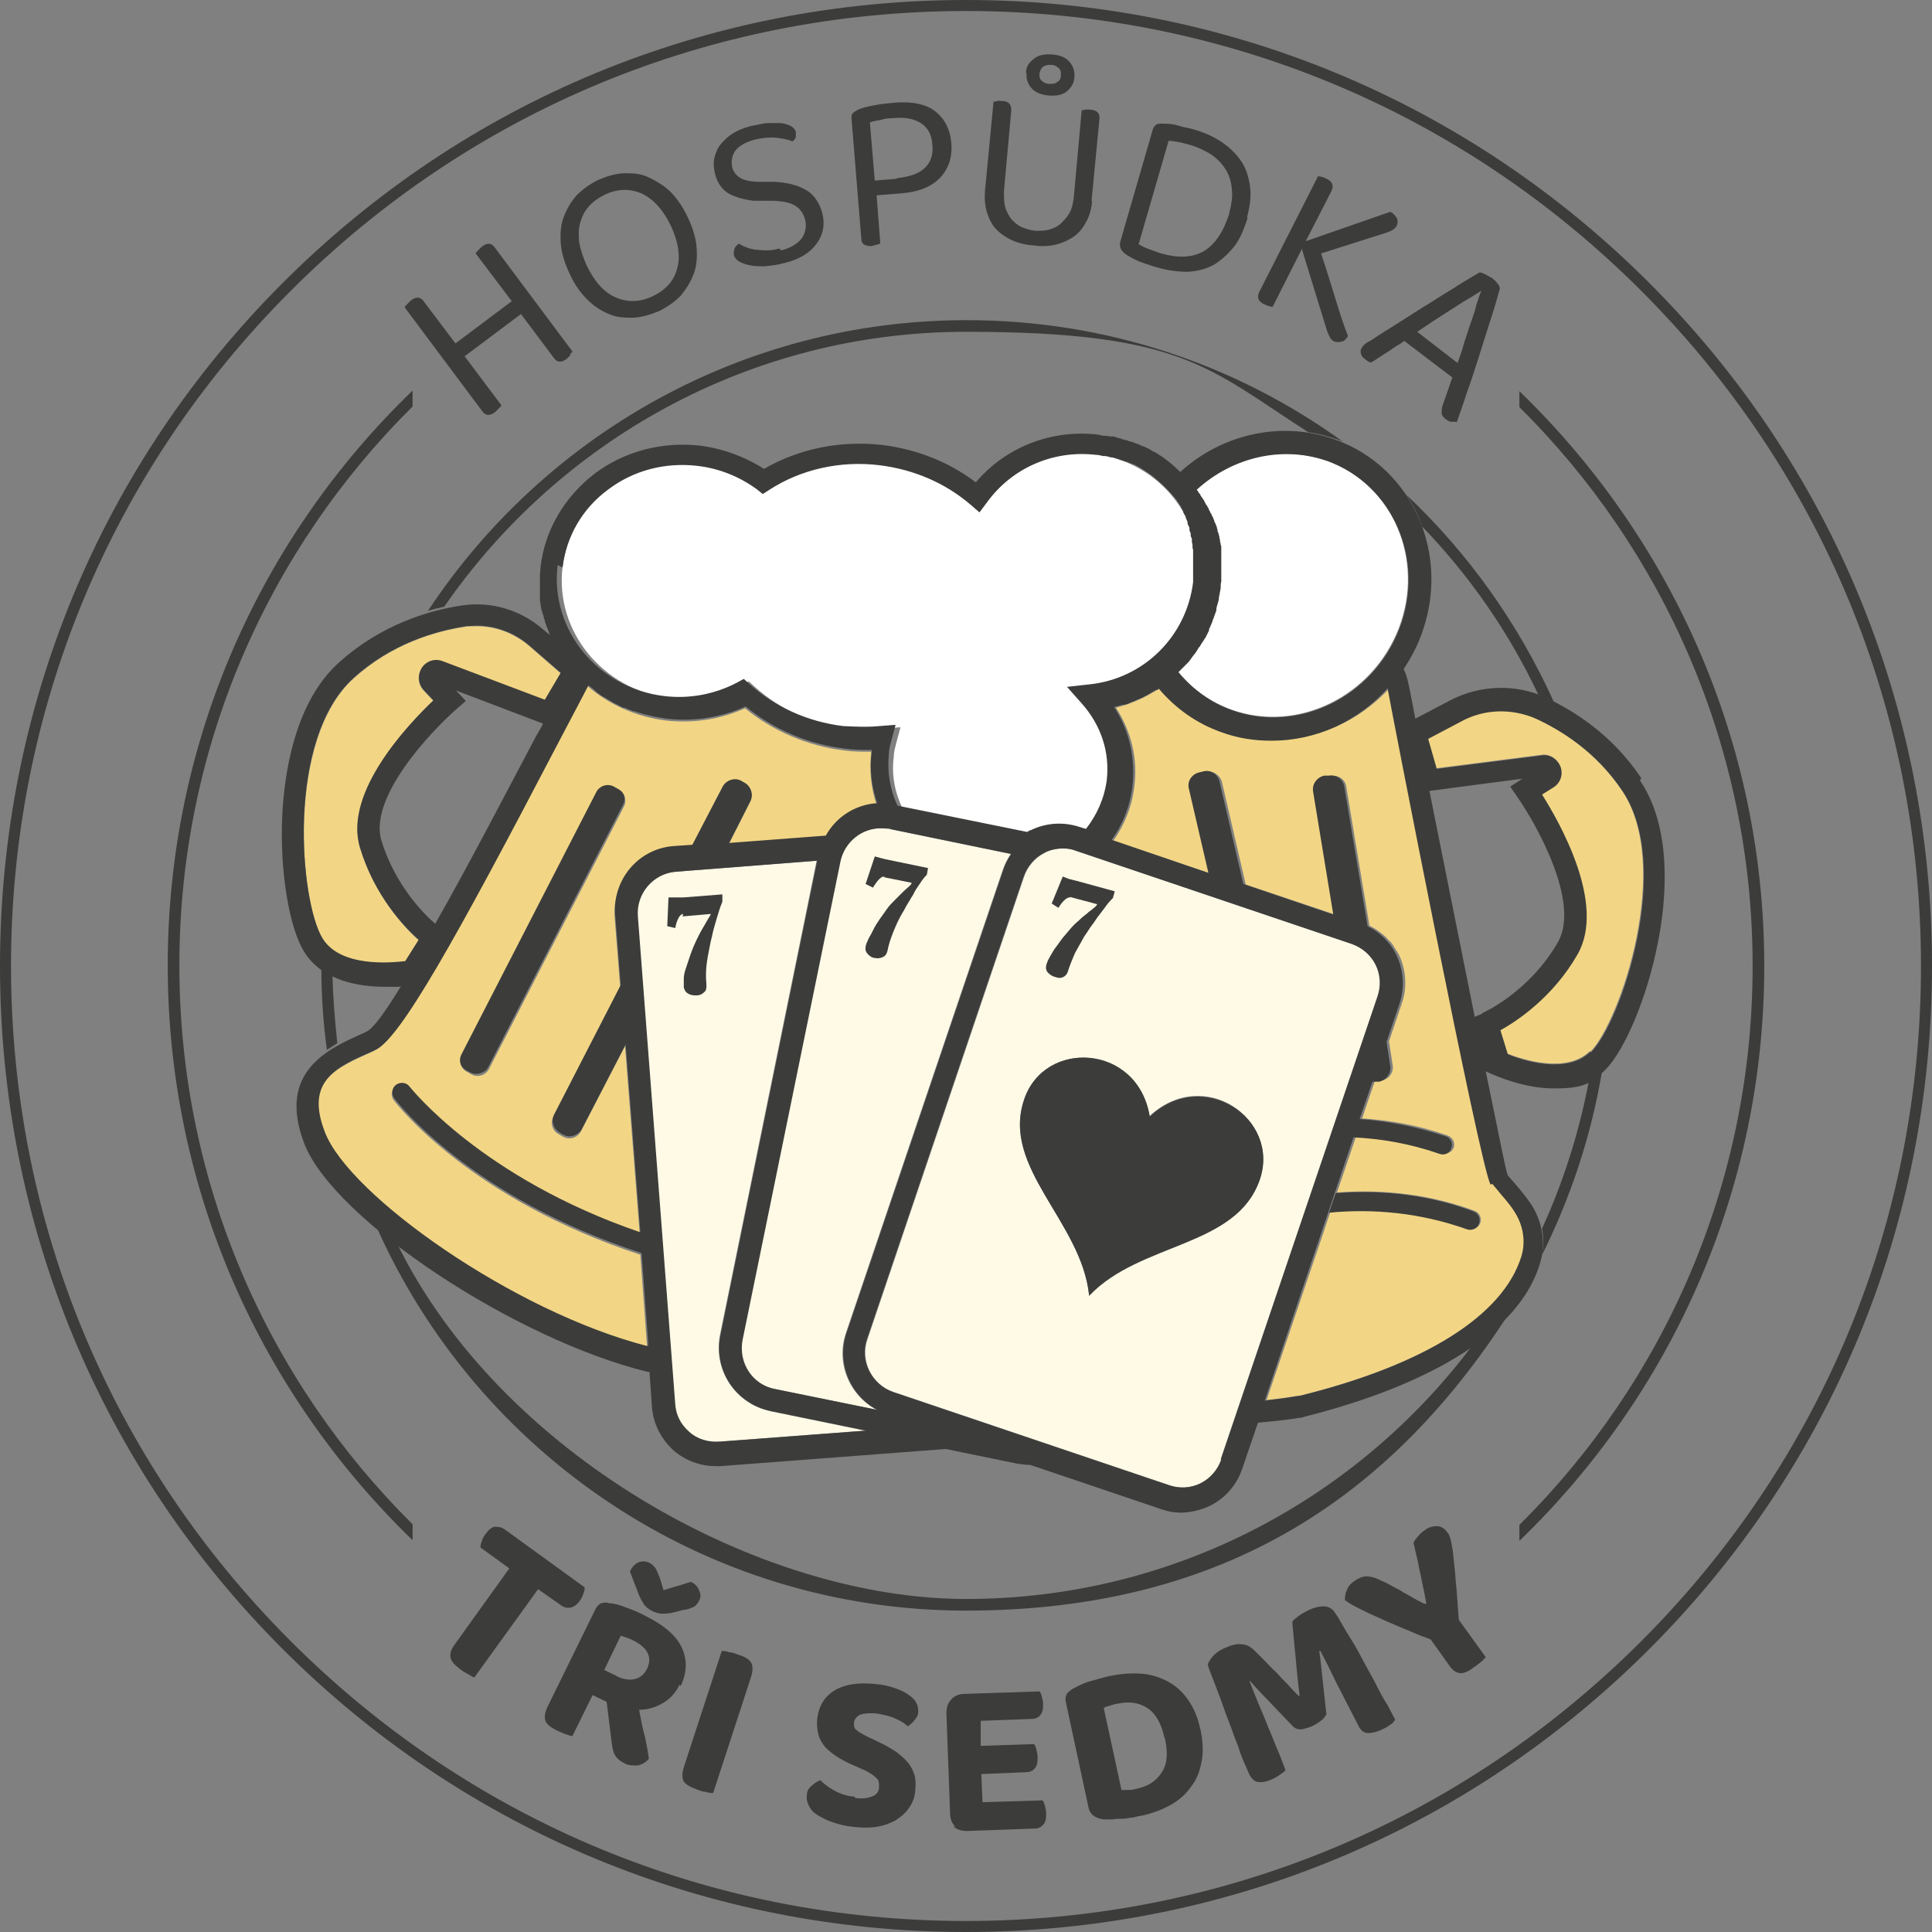 <?xml version="1.0" encoding="UTF-8" standalone="no"?>
<svg xmlns:inkscape="http://www.inkscape.org/namespaces/inkscape" xmlns:sodipodi="http://sodipodi.sourceforge.net/DTD/sodipodi-0.dtd" xmlns="http://www.w3.org/2000/svg" xmlns:svg="http://www.w3.org/2000/svg" id="Vrstva_1" version="1.1" viewBox="0 0 315.6 315.6" sodipodi:docname="Hospudka 777 logo FInalai COL-02-web.svg" width="315.6" height="315.6" inkscape:version="1.3.2 (091e20e, 2023-11-25, custom)">
  <rect x="0" y="0" width="315.6" height="315.6" fill="#808080" stroke="none"/>
  <!-- Generator: Adobe Illustrator 29.0.1, SVG Export Plug-In . SVG Version: 2.1.0 Build 192)  -->
  <defs id="defs1">
    <style id="style1">
      .st0 {
        fill: #3c3c3b;
      }

      .st1 {
        fill: #fffae6;
      }

      .st2 {
        fill: #fff;
      }

      .st3 {
        fill: #f2d685;
      }
    </style>
  </defs>
  <g id="g25" transform="translate(-262.8,-149.1)">
    <g id="g2">
      <path class="st0" d="m 511,213 v 2.6 c 23.5,23.3 38.1,55.6 38.1,91.3 0,35.7 -14.6,68 -38.1,91.3 v 2.6 c 24.6,-23.7 40,-57 40,-93.9 0,-36.9 -15.4,-70.1 -40,-93.9 z" id="path1"></path>
      <path class="st0" d="m 330.2,398.1 c -23.5,-23.3 -38.1,-55.6 -38.1,-91.3 0,-35.7 14.6,-68 38.1,-91.3 v -2.6 c -24.6,23.7 -40,57 -40,93.9 0,36.9 15.4,70.1 40,93.9 z" id="path2"></path>
    </g>
    <path class="st0" d="m 420.6,464.7 c -42.1,0 -81.8,-16.4 -111.6,-46.2 -29.8,-29.8 -46.2,-69.4 -46.2,-111.6 0,-42.2 16.4,-81.8 46.2,-111.6 29.8,-29.8 69.4,-46.2 111.6,-46.2 42.2,0 81.8,16.4 111.6,46.2 29.8,29.8 46.2,69.4 46.2,111.6 0,42.2 -16.4,81.8 -46.2,111.6 -29.8,29.8 -69.4,46.2 -111.6,46.2 z m 0,-313.8 c -41.7,0 -80.8,16.2 -110.3,45.7 -29.5,29.5 -45.7,68.6 -45.7,110.3 0,41.7 16.2,80.8 45.7,110.3 29.5,29.5 68.6,45.7 110.3,45.7 41.7,0 80.8,-16.2 110.3,-45.7 29.5,-29.5 45.7,-68.6 45.7,-110.3 0,-41.7 -16.2,-80.8 -45.7,-110.3 -29.5,-29.5 -68.6,-45.7 -110.3,-45.7 z" id="path3"></path>
    <g id="g11">
      <path class="st0" d="m 356,207.1 c -0.2,0.2 -0.4,0.4 -0.6,0.6 -0.9,0.7 -1.6,0.6 -2.1,-0.1 l -5.4,-7.2 -9.2,6.9 6,8 c 0,0.1 -0.2,0.3 -0.4,0.5 -0.2,0.2 -0.4,0.4 -0.6,0.6 -0.9,0.7 -1.6,0.6 -2.1,-0.1 l -12.7,-17 c 0,-0.1 0.2,-0.3 0.4,-0.5 0.2,-0.2 0.4,-0.4 0.6,-0.6 0.9,-0.7 1.6,-0.6 2.1,0.1 l 5.2,6.9 9.2,-6.9 -5.9,-7.8 c 0,-0.1 0.2,-0.3 0.4,-0.5 0.2,-0.2 0.4,-0.4 0.6,-0.6 0.9,-0.7 1.6,-0.6 2.1,0.1 l 12.7,17 c 0,0.1 -0.2,0.3 -0.4,0.5 z" id="path4"></path>
      <path class="st0" d="m 375.2,184.7 c 0.8,1.7 1.3,3.4 1.4,4.9 0.1,1.6 0,3 -0.5,4.3 -0.5,1.3 -1.2,2.4 -2.1,3.5 -1,1 -2.1,1.8 -3.5,2.5 -1.4,0.6 -2.8,1 -4.2,1.1 -1.4,0 -2.7,0 -4,-0.6 -1.3,-0.5 -2.5,-1.3 -3.6,-2.4 -1.1,-1.1 -2.1,-2.5 -2.9,-4.3 -0.8,-1.7 -1.3,-3.4 -1.4,-4.9 -0.1,-1.6 0,-3 0.5,-4.3 0.5,-1.3 1.2,-2.5 2.1,-3.5 1,-1 2.1,-1.8 3.5,-2.5 1.4,-0.6 2.7,-1 4.1,-1.1 1.4,0 2.7,0 4,0.6 1.3,0.6 2.5,1.3 3.6,2.3 1.1,1.1 2.1,2.5 2.9,4.2 z m -2.8,1.3 c -1.3,-2.7 -2.9,-4.4 -4.8,-5.3 -1.9,-0.8 -3.9,-0.8 -6,0.2 -1,0.5 -1.9,1.1 -2.6,1.9 -0.7,0.8 -1.1,1.6 -1.4,2.6 -0.3,1 -0.3,2.1 -0.2,3.2 0.2,1.2 0.6,2.4 1.2,3.8 1.3,2.7 2.8,4.4 4.8,5.3 1.9,0.8 3.9,0.8 6,-0.2 2.1,-1 3.5,-2.5 4,-4.5 0.6,-2 0.2,-4.4 -1,-7 z" id="path5"></path>
      <path class="st0" d="m 390.4,190 c 1.6,-0.4 2.7,-1.1 3.4,-2 0.6,-0.9 0.8,-2 0.5,-3.1 -0.3,-1 -0.8,-1.7 -1.6,-2.2 -0.8,-0.5 -1.9,-0.7 -3.4,-0.8 h -3.4 c -1.6,-0.2 -3,-0.6 -4.1,-1.2 -1.1,-0.7 -1.8,-1.7 -2.2,-3.2 -0.2,-0.9 -0.3,-1.8 -0.1,-2.6 0.2,-0.8 0.5,-1.6 1,-2.2 0.5,-0.6 1.2,-1.3 2,-1.8 0.8,-0.5 1.8,-0.9 2.9,-1.2 1,-0.2 1.9,-0.4 2.7,-0.5 0.9,0 1.6,0 2.3,0 0.7,0.1 1.2,0.3 1.6,0.5 0.4,0.2 0.7,0.6 0.8,0.9 0,0.3 0,0.6 0,0.9 -0.1,0.3 -0.3,0.5 -0.5,0.7 -0.7,-0.3 -1.7,-0.5 -2.7,-0.6 -1.1,-0.1 -2.2,0 -3.5,0.3 -1.4,0.4 -2.4,0.9 -3.1,1.7 -0.6,0.8 -0.8,1.7 -0.6,2.8 0.2,0.8 0.7,1.4 1.4,1.8 0.7,0.4 1.8,0.6 3.2,0.6 h 2.3 c 2,0.1 3.7,0.5 5.1,1.3 1.3,0.7 2.2,2 2.7,3.7 0.5,1.9 0.2,3.6 -0.9,5.1 -1.1,1.5 -2.8,2.6 -5.4,3.2 -1.1,0.3 -2.1,0.4 -3.1,0.5 -0.9,0 -1.8,0 -2.5,-0.2 -0.7,-0.1 -1.3,-0.4 -1.7,-0.6 -0.4,-0.3 -0.7,-0.6 -0.8,-1 -0.1,-0.4 0,-0.8 0.1,-1.1 0.1,-0.3 0.4,-0.6 0.7,-0.8 0.3,0.2 0.7,0.4 1.2,0.6 0.5,0.2 1,0.3 1.5,0.4 0.6,0 1.2,0.1 1.8,0.1 0.7,0 1.4,-0.1 2.1,-0.3 z" id="path6"></path>
      <path class="st0" d="m 406,181 0.6,7.9 c -0.1,0 -0.3,0.1 -0.6,0.2 -0.2,0 -0.5,0.1 -0.8,0.2 -1.1,0 -1.7,-0.3 -1.7,-1.2 l -1.6,-19.6 c 0,-0.4 0,-0.7 0.2,-0.9 0.2,-0.2 0.5,-0.4 0.9,-0.6 0.7,-0.3 1.5,-0.5 2.6,-0.7 1,-0.2 2,-0.3 3,-0.4 3.1,-0.3 5.5,0.2 7,1.4 1.5,1.2 2.4,2.9 2.6,5.1 0.2,2.3 -0.4,4.2 -1.8,5.7 -1.4,1.5 -3.6,2.4 -6.6,2.6 l -3.7,0.3 z m 3.3,-2.8 c 2,-0.2 3.5,-0.7 4.5,-1.6 1,-0.9 1.5,-2.2 1.3,-3.9 -0.1,-1.7 -0.8,-2.8 -1.9,-3.5 -1.1,-0.7 -2.6,-1 -4.6,-0.8 -0.7,0 -1.3,0.1 -2,0.3 -0.6,0.1 -1.2,0.2 -1.7,0.4 l 0.8,9.5 3.6,-0.3 z" id="path7"></path>
      <path class="st0" d="m 441.2,181.9 c -0.1,1.3 -0.4,2.4 -0.9,3.3 -0.5,1 -1.1,1.8 -1.9,2.4 -0.8,0.6 -1.8,1.1 -2.9,1.4 -1.1,0.3 -2.4,0.4 -3.8,0.2 -1.4,-0.1 -2.6,-0.4 -3.7,-0.9 -1,-0.5 -1.9,-1.1 -2.6,-1.9 -0.7,-0.8 -1.1,-1.7 -1.4,-2.7 -0.3,-1 -0.4,-2.2 -0.3,-3.4 l 1.4,-14.6 c 0.1,0 0.3,0 0.6,-0.1 0.3,-0.1 0.5,0 0.8,0 1.1,0 1.5,0.6 1.5,1.5 l -1.2,13.2 c 0,1 0,1.9 0.2,2.6 0.2,0.8 0.6,1.4 1,2 0.5,0.5 1,1 1.7,1.3 0.7,0.3 1.4,0.5 2.2,0.6 0.8,0 1.6,0 2.3,-0.2 0.7,-0.2 1.4,-0.5 1.9,-1 0.5,-0.5 1,-1 1.4,-1.7 0.4,-0.7 0.6,-1.6 0.7,-2.5 l 1.3,-14.3 c 0.1,0 0.3,0 0.6,-0.1 0.3,0 0.5,0 0.8,0 1.1,0.1 1.6,0.6 1.5,1.5 L 441.1,182 Z M 430.4,161 c 0,-1 0.5,-1.7 1.3,-2.3 0.7,-0.6 1.7,-0.8 3,-0.7 1.3,0.1 2.2,0.5 2.8,1.2 0.6,0.7 0.9,1.5 0.8,2.5 0,0.9 -0.5,1.7 -1.2,2.3 -0.7,0.6 -1.7,0.8 -3,0.7 -1.2,-0.1 -2.2,-0.5 -2.8,-1.2 -0.6,-0.7 -0.9,-1.5 -0.8,-2.5 z m 2.2,0.2 c 0,0.5 0,0.8 0.4,1.1 0.3,0.3 0.7,0.5 1.2,0.5 0.5,0 0.9,0 1.3,-0.3 0.4,-0.2 0.6,-0.6 0.6,-1.1 0,-0.5 0,-0.9 -0.4,-1.2 -0.3,-0.3 -0.7,-0.5 -1.2,-0.5 -0.5,0 -0.9,0 -1.3,0.3 -0.3,0.2 -0.5,0.6 -0.6,1.1 z" id="path8"></path>
      <path class="st0" d="m 466.6,184.7 c -0.6,1.9 -1.3,3.6 -2.3,4.8 -1,1.2 -2.1,2.2 -3.3,2.9 -1.3,0.7 -2.7,1 -4.2,1.1 -1.5,0 -3.2,-0.2 -4.9,-0.7 -0.8,-0.2 -1.6,-0.5 -2.5,-0.8 -0.9,-0.3 -1.8,-0.8 -2.6,-1.3 -0.9,-0.6 -1.2,-1.3 -1,-2.1 l 5.3,-18.3 c 0.1,-0.4 0.3,-0.6 0.5,-0.8 0.2,-0.2 0.6,-0.2 1,-0.2 0.8,0 1.7,0 2.6,0.3 0.9,0.3 1.9,0.4 2.8,0.7 1.7,0.5 3.2,1.2 4.5,2.1 1.3,0.9 2.3,1.9 3.1,3.1 0.8,1.2 1.2,2.6 1.4,4.1 0.2,1.5 0,3.2 -0.5,5 z m -3,-0.8 c 0.4,-1.5 0.6,-2.9 0.4,-4.1 -0.1,-1.2 -0.5,-2.3 -1.1,-3.2 -0.6,-0.9 -1.4,-1.7 -2.3,-2.3 -1,-0.6 -2,-1.1 -3.3,-1.5 -0.8,-0.2 -1.4,-0.4 -2,-0.5 -0.6,-0.1 -1.1,-0.2 -1.6,-0.2 l -4.9,16.9 c 0.5,0.3 1.1,0.6 1.7,0.8 0.6,0.2 1.3,0.5 2,0.7 2.8,0.8 5.1,0.7 7,-0.4 1.8,-1.1 3.2,-3.2 4.1,-6.1 z" id="path9"></path>
      <path class="st0" d="m 475.5,189.7 -4.8,9.5 c -0.2,0 -0.4,0 -0.6,-0.1 -0.2,0 -0.5,-0.2 -0.8,-0.3 -1,-0.5 -1.2,-1.1 -0.8,-2 l 9.6,-18.9 c 0.1,0 0.3,0 0.6,0.1 0.3,0 0.5,0.2 0.8,0.3 1,0.5 1.2,1.1 0.8,2 l -4.2,8.2 13.8,-4.8 c 0.6,0.3 0.9,0.7 1.1,1.1 0.2,0.4 0.1,0.8 0,1.1 -0.1,0.3 -0.4,0.5 -0.6,0.7 -0.3,0.2 -0.6,0.3 -1.1,0.5 l -10.7,3.4 c 1,3 1.8,5.6 2.5,7.9 0.7,2.3 1.3,4.1 1.9,5.6 -0.3,0.5 -0.6,0.8 -1,0.9 -0.4,0.1 -0.8,0.1 -1.2,0 -0.4,-0.2 -0.7,-0.5 -0.8,-0.8 -0.2,-0.4 -0.4,-0.8 -0.5,-1.2 l -4,-13 z" id="path10"></path>
      <path class="st0" d="m 500.1,210.8 -7.9,-6 c -0.4,0.3 -0.9,0.6 -1.4,0.9 -0.5,0.3 -1,0.7 -1.5,1 -0.5,0.3 -0.9,0.6 -1.4,0.9 -0.4,0.3 -0.8,0.5 -1.1,0.7 -0.4,0 -0.7,-0.3 -1.1,-0.6 -0.3,-0.2 -0.5,-0.5 -0.6,-0.9 -0.1,-0.4 0,-0.7 0.3,-1.1 0.1,-0.2 0.3,-0.3 0.5,-0.5 0.2,-0.1 0.4,-0.3 0.7,-0.4 0.9,-0.6 2.1,-1.4 3.6,-2.3 1.4,-0.9 3,-1.9 4.7,-3 1.7,-1 3.3,-2.1 5,-3.1 1.7,-1.1 3.2,-2 4.6,-2.8 0.2,0 0.5,0.1 0.9,0.3 0.4,0.2 0.7,0.4 1.1,0.6 0.4,0.3 0.7,0.6 1,1 0.3,0.4 0.4,0.8 0.2,1.1 -0.4,1.5 -0.9,3.2 -1.5,5 -0.6,1.9 -1.2,3.8 -1.8,5.7 -0.6,1.9 -1.2,3.8 -1.9,5.7 -0.6,1.9 -1.2,3.5 -1.7,5 -0.3,0 -0.6,0 -0.9,0 -0.3,0 -0.6,-0.2 -0.9,-0.4 -0.4,-0.3 -0.6,-0.6 -0.7,-0.9 0,-0.3 0,-0.7 0.1,-1.2 l 1.7,-4.9 z m 4.7,-14.2 c -0.7,0.4 -1.4,0.9 -2.3,1.4 -0.9,0.5 -1.7,1.1 -2.7,1.7 -0.9,0.6 -1.9,1.2 -2.8,1.8 -0.9,0.6 -1.8,1.2 -2.7,1.8 l 6.6,5.1 c 0.4,-1.1 0.8,-2.2 1.1,-3.4 0.4,-1.1 0.7,-2.2 1.1,-3.3 0.4,-1.1 0.7,-2 0.9,-2.9 0.3,-0.9 0.5,-1.6 0.8,-2.2 h -0.1 z" id="path11"></path>
    </g>
    <g id="g19">
      <path class="st0" d="m 350.7,408.7 -10.4,14.4 c -0.3,0 -0.6,-0.3 -1,-0.5 -0.4,-0.2 -0.9,-0.5 -1.3,-0.8 -0.9,-0.7 -1.5,-1.3 -1.6,-1.9 -0.1,-0.6 0,-1.3 0.7,-2.2 l 8.9,-12.4 -4.7,-3.4 c 0,-0.3 0,-0.6 0.2,-1 0.1,-0.4 0.3,-0.8 0.6,-1.2 0.5,-0.7 1,-1.1 1.5,-1.2 0.5,0 1,0 1.6,0.4 l 13.1,9.5 c 0,0.3 0,0.6 -0.2,1 -0.1,0.4 -0.3,0.8 -0.6,1.2 -0.5,0.7 -1,1 -1.5,1.1 -0.5,0.1 -1.1,0 -1.6,-0.4 z" id="path12"></path>
      <path class="st0" d="m 373.8,424.3 c -0.6,1.3 -1.5,2.3 -2.7,3 -1.2,0.7 -2.5,1.1 -3.9,1.1 0.3,1.6 0.6,3.2 1,4.6 0.3,1.5 0.5,2.6 0.6,3.4 -0.5,0.6 -1.2,1 -1.9,1.1 -0.7,0 -1.4,0 -2,-0.3 -0.8,-0.4 -1.4,-0.9 -1.7,-1.5 -0.3,-0.6 -0.4,-1.3 -0.5,-2.1 l -0.8,-6.5 -2.3,-1.1 -3.3,6.7 c -0.3,0 -0.6,-0.2 -1.1,-0.3 -0.5,-0.2 -0.9,-0.4 -1.4,-0.6 -1,-0.5 -1.7,-1 -1.9,-1.6 -0.2,-0.6 -0.1,-1.3 0.3,-2.2 l 7.9,-16.1 c 0.2,-0.4 0.5,-0.7 0.9,-0.9 0.4,-0.1 0.8,-0.2 1.3,0 0.8,0 1.8,0.3 2.8,0.7 1.1,0.4 2.1,0.8 3.2,1.4 3,1.5 5,3.2 5.9,5.2 0.9,2 0.8,4.1 -0.2,6.2 z m -10.3,-1.4 c 1.1,0.5 2,0.7 2.9,0.5 0.9,-0.2 1.6,-0.7 2.1,-1.7 0.9,-1.9 0.1,-3.5 -2.4,-4.7 -0.4,-0.2 -0.7,-0.3 -1,-0.4 -0.3,-0.1 -0.6,-0.2 -0.9,-0.3 l -2.7,5.6 2.1,1 z m 7.6,-14 c 0.7,-0.2 1.5,-0.5 2.3,-0.7 0.8,-0.2 1.5,-0.5 2.3,-0.7 0.6,0.3 1.1,0.8 1.3,1.4 0.3,0.6 0.3,1.1 0,1.7 -0.2,0.4 -0.5,0.8 -0.9,1 -0.4,0.2 -0.9,0.4 -1.7,0.5 l -1.6,0.4 c -0.8,0.2 -1.4,0.2 -1.9,0.2 -0.5,0 -1,-0.2 -1.5,-0.4 -0.6,-0.3 -1.1,-0.7 -1.4,-1.1 -0.3,-0.5 -0.6,-1 -0.8,-1.5 l -1.5,-3.9 c 0.4,-0.8 0.8,-1.2 1.4,-1.5 0.6,-0.2 1.2,-0.2 1.8,0.1 0.4,0.2 0.7,0.5 1,0.9 0.2,0.4 0.5,1 0.8,1.9 l 0.5,1.7 z" id="path13"></path>
      <path class="st0" d="m 376.6,441.4 c -1.1,-0.4 -1.8,-0.8 -2.1,-1.3 -0.3,-0.5 -0.3,-1.3 0,-2.3 l 6.2,-19 c 0.3,0 0.7,0 1.2,0.2 0.5,0 1,0.2 1.5,0.4 1.1,0.3 1.8,0.8 2.1,1.3 0.3,0.5 0.3,1.3 0,2.3 l -6.2,19 c -0.3,0 -0.7,0 -1.2,-0.2 -0.5,0 -1,-0.2 -1.5,-0.4 z" id="path14"></path>
      <path class="st0" d="m 402.5,442.8 c 1.3,0.2 2.2,0 2.9,-0.3 0.7,-0.3 1,-0.9 1,-1.5 0,-0.6 0,-1.1 -0.5,-1.5 -0.4,-0.4 -1,-0.8 -1.8,-1.2 l -1.8,-0.8 c -1,-0.4 -1.9,-0.9 -2.7,-1.4 -0.8,-0.5 -1.4,-1 -2,-1.6 -0.5,-0.6 -0.9,-1.3 -1.1,-2 -0.2,-0.8 -0.3,-1.7 -0.2,-2.7 0.3,-2.1 1.2,-3.6 2.9,-4.6 1.7,-1 3.9,-1.3 6.7,-1 1.1,0.1 2,0.3 2.9,0.6 0.9,0.3 1.6,0.6 2.2,1 0.6,0.4 1.1,0.8 1.4,1.3 0.3,0.5 0.4,1 0.4,1.6 0,0.6 -0.3,1 -0.6,1.4 -0.3,0.4 -0.7,0.7 -1.1,1 -0.5,-0.5 -1.2,-0.9 -2.1,-1.3 -0.9,-0.4 -1.9,-0.6 -3,-0.8 -1.2,-0.1 -2.1,0 -2.7,0.2 -0.6,0.3 -0.9,0.7 -1,1.3 0,0.5 0,0.9 0.4,1.2 0.3,0.3 0.9,0.6 1.6,1 l 1.9,0.9 c 1.1,0.5 2.1,1.1 2.9,1.6 0.8,0.6 1.5,1.2 2,1.8 0.5,0.6 0.9,1.4 1.1,2.1 0.2,0.8 0.2,1.7 0.1,2.6 -0.1,1 -0.4,1.9 -1,2.7 -0.5,0.8 -1.2,1.4 -2.1,2 -0.9,0.5 -1.9,0.9 -3.1,1.1 -1.2,0.2 -2.6,0.2 -4.1,0 -1.1,-0.1 -2.2,-0.4 -3.1,-0.7 -0.9,-0.3 -1.7,-0.7 -2.4,-1.1 -0.7,-0.4 -1.2,-0.9 -1.5,-1.5 -0.3,-0.6 -0.5,-1.1 -0.4,-1.8 0,-0.7 0.3,-1.2 0.8,-1.6 0.4,-0.4 0.9,-0.7 1.4,-0.9 0.6,0.6 1.4,1.2 2.3,1.7 0.9,0.5 2,0.9 3.3,1 z" id="path15"></path>
      <path class="st0" d="M 418.9,447.5 C 418.3,447 418,446.2 418,445.3 L 417.4,429 c 0,-0.9 0.2,-1.7 0.8,-2.3 0.5,-0.6 1.3,-0.9 2.2,-0.9 l 12.2,-0.4 c 0.2,0.2 0.3,0.5 0.4,0.9 0.1,0.4 0.2,0.8 0.2,1.2 0,0.8 -0.1,1.4 -0.5,1.8 -0.3,0.4 -0.8,0.6 -1.5,0.6 l -8.2,0.3 v 4.1 c 0.1,0 8.7,-0.3 8.7,-0.3 0.2,0.2 0.3,0.5 0.4,0.9 0.1,0.4 0.2,0.8 0.2,1.3 0,0.8 -0.1,1.4 -0.5,1.8 -0.3,0.4 -0.8,0.6 -1.5,0.6 l -7.2,0.3 0.2,4.6 9.8,-0.3 c 0.2,0.2 0.3,0.6 0.4,0.9 0.1,0.4 0.2,0.8 0.2,1.3 0,0.8 -0.1,1.4 -0.5,1.8 -0.4,0.4 -0.8,0.6 -1.4,0.6 l -11,0.4 c -0.9,0 -1.7,-0.2 -2.3,-0.8 z" id="path16"></path>
      <path class="st0" d="m 458.9,431.6 c 0.4,1.9 0.5,3.7 0.2,5.2 -0.3,1.6 -0.8,3 -1.7,4.1 -0.8,1.2 -1.9,2.2 -3.3,3 -1.4,0.8 -3,1.4 -4.8,1.8 -0.4,0 -0.9,0.2 -1.4,0.3 -0.5,0 -1.1,0.2 -1.6,0.2 -0.6,0 -1.1,0 -1.7,0.1 -0.6,0 -1.1,0 -1.6,0 -1.4,-0.2 -2.2,-0.9 -2.4,-2 l -3.7,-17.2 c -0.1,-0.5 0,-0.9 0.1,-1.2 0.2,-0.3 0.5,-0.6 1,-0.9 0.9,-0.5 1.9,-1 3,-1.3 1.1,-0.3 2.1,-0.6 3,-0.8 1.9,-0.4 3.6,-0.5 5.2,-0.4 1.6,0.1 3.1,0.6 4.4,1.3 1.3,0.7 2.4,1.7 3.3,3 0.9,1.3 1.6,2.9 2,4.9 z m -5.9,1.3 c -0.5,-2.3 -1.5,-4 -2.8,-4.8 -1.4,-0.9 -3,-1.1 -4.8,-0.7 -0.4,0 -0.8,0.2 -1.2,0.3 -0.4,0.1 -0.8,0.2 -1.1,0.4 l 2.9,13.4 c 0.3,0 0.7,0 1.2,0 0.5,0 0.9,-0.1 1.3,-0.2 1.9,-0.4 3.2,-1.3 4.1,-2.7 0.9,-1.4 1,-3.2 0.5,-5.5 z" id="path17"></path>
      <path class="st0" d="m 479.5,429.1 c -0.2,0.3 -0.4,0.7 -0.8,1 -0.4,0.3 -0.8,0.6 -1.4,0.9 -0.6,0.3 -1.4,0.5 -1.9,0.6 -0.6,0 -1,-0.1 -1.4,-0.5 -1.7,-1.8 -3.1,-3.2 -4.2,-4.4 -1.1,-1.1 -2.1,-2.2 -2.8,-3 h -0.1 c 0.6,1.5 1.1,2.8 1.6,4 0.5,1.2 1,2.3 1.4,3.4 0.5,1.1 0.9,2.2 1.4,3.4 0.5,1.1 1,2.4 1.5,3.8 -0.2,0.2 -0.5,0.4 -0.9,0.7 -0.4,0.3 -0.8,0.5 -1.2,0.7 -0.9,0.4 -1.6,0.6 -2.3,0.5 -0.6,0 -1.1,-0.5 -1.5,-1.2 -0.2,-0.4 -0.4,-1 -0.8,-1.8 -0.3,-0.8 -0.7,-1.6 -1,-2.7 -0.4,-1 -0.8,-2.1 -1.2,-3.2 -0.4,-1.1 -0.9,-2.3 -1.3,-3.5 -0.4,-1.2 -0.9,-2.4 -1.3,-3.5 -0.4,-1.1 -0.9,-2.2 -1.2,-3.2 0,-0.3 0.3,-0.8 0.7,-1.3 0.4,-0.5 1.1,-1.1 2.1,-1.5 1.1,-0.5 2,-0.7 2.7,-0.6 0.8,0 1.5,0.4 2.1,1 0.5,0.5 1.1,1.1 1.7,1.7 0.6,0.6 1.2,1.3 1.9,1.9 0.6,0.7 1.2,1.3 1.9,2 0.6,0.7 1.2,1.3 1.7,1.8 h 0.2 c -0.3,-2.3 -0.5,-4.5 -0.7,-6.7 -0.2,-2.1 -0.4,-3.9 -0.5,-5.4 0.2,-0.3 0.6,-0.6 1,-0.9 0.4,-0.3 0.9,-0.6 1.5,-0.9 1,-0.5 1.9,-0.7 2.6,-0.7 0.7,0 1.3,0.3 1.7,0.8 0.3,0.4 0.7,1 1.2,1.9 0.5,0.9 1.1,1.9 1.8,3 0.7,1.1 1.3,2.3 2,3.6 0.7,1.3 1.4,2.5 2,3.7 0.6,1.2 1.2,2.3 1.8,3.2 0.5,1 0.9,1.7 1.2,2.3 -0.2,0.4 -0.5,0.7 -0.9,0.9 -0.3,0.3 -0.8,0.5 -1.4,0.8 -0.7,0.3 -1.4,0.5 -2.1,0.5 -0.7,0 -1.2,-0.4 -1.6,-1.2 -1.3,-2.5 -2.5,-4.9 -3.6,-7 -1,-2.1 -1.9,-3.9 -2.6,-5.2 h -0.2 c 0.2,1.1 0.3,2.5 0.5,4.2 0.2,1.7 0.4,3.8 0.7,6.4 z" id="path18"></path>
      <path class="st0" d="m 499.3,399.5 c 0.2,0.2 0.3,0.6 0.5,1.2 0.1,0.6 0.3,1.4 0.4,2.5 0.1,1.1 0.3,2.5 0.4,4.2 0.2,1.7 0.3,3.8 0.5,6.3 l 4.4,6.1 c -0.2,0.2 -0.4,0.5 -0.8,0.8 -0.4,0.3 -0.7,0.6 -1.2,0.9 -0.9,0.7 -1.7,1 -2.3,0.9 -0.6,-0.1 -1.2,-0.5 -1.7,-1.3 l -3,-4.2 c -1.1,-0.4 -2.2,-0.8 -3.5,-1.4 -1.3,-0.5 -2.6,-1.1 -3.8,-1.6 -1.3,-0.6 -2.5,-1.1 -3.7,-1.7 -1.2,-0.6 -2.2,-1.1 -3,-1.7 0,-0.5 0,-1 0.3,-1.6 0.2,-0.6 0.6,-1.1 1.2,-1.5 0.7,-0.5 1.4,-0.8 2,-0.8 0.6,0 1.5,0.2 2.4,0.7 0,0 0.3,0.1 0.7,0.3 0.4,0.2 0.8,0.4 1.3,0.7 0.5,0.3 1.1,0.5 1.6,0.9 0.6,0.3 1.1,0.6 1.6,0.9 0.5,0.3 0.9,0.5 1.3,0.7 0.4,0.2 0.6,0.3 0.7,0.3 h 0.2 c -0.2,-1 -0.3,-1.8 -0.5,-2.6 -0.2,-0.8 -0.3,-1.6 -0.5,-2.4 -0.2,-0.8 -0.3,-1.6 -0.5,-2.4 -0.2,-0.8 -0.4,-1.7 -0.6,-2.6 0.2,-0.4 0.5,-0.8 0.8,-1.1 0.3,-0.4 0.7,-0.7 1,-0.9 0.6,-0.5 1.3,-0.7 2,-0.7 0.7,0 1.3,0.4 1.7,1 z" id="path19"></path>
    </g>
    <g id="g24">
      <path class="st0" d="m 514.6,354.3 c 4.7,-9.4 8.1,-19.5 9.9,-30.2 -0.7,0.5 -1.4,1 -2.1,1.3 -1.6,8.6 -4.2,16.7 -7.7,24.4 0.3,1.5 0.2,3 0,4.4 z" id="path20"></path>
      <path class="st0" d="m 315.3,307.3 c 0,4.5 0.3,8.9 0.9,13.3 0.6,-0.4 1.1,-0.7 1.7,-1.1 -0.4,-3.7 -0.7,-7.4 -0.8,-11.1 -0.6,-0.3 -1.3,-0.6 -1.9,-1.1 z" id="path21"></path>
      <path class="st0" d="m 503.6,368.5 c -18.9,25.4 -49.1,41.8 -83,41.8 -33.9,0 -76.2,-23.8 -93,-58.2 -1.1,-0.9 -2.2,-1.7 -3.3,-2.6 16.4,36.9 53.4,62.7 96.3,62.7 42.9,0 69.8,-19.3 88.6,-48.4 -1.6,1.7 -3.5,3.3 -5.5,4.7 z" id="path22"></path>
      <path class="st0" d="m 495.2,235.2 c 7.7,8 14.1,17.2 18.9,27.4 0.4,0.1 0.7,0.3 1,0.4 0.5,0.2 1,0.5 1.5,0.7 -5.8,-12.8 -14,-24.3 -24.1,-33.8 1.1,1.6 2,3.4 2.6,5.2 z" id="path23"></path>
      <path class="st0" d="m 335.3,248.3 c 18.7,-27.1 49.9,-45 85.3,-45 35.4,0 39.7,6 55.9,16.4 1.5,0.2 3,0.6 4.5,1.1 0.4,0.1 0.7,0.3 1.1,0.4 -17.3,-12.5 -38.5,-19.8 -61.4,-19.8 -36.7,0 -69.1,18.9 -88,47.5 0.9,-0.3 1.8,-0.5 2.7,-0.7 z" id="path24"></path>
    </g>
  </g>
  <path class="st3" d="m 259.8,171.8 c 4.9,-5 13.4,-30.3 5.2,-42.6 -4.3,-6.4 -10.1,-10 -14.2,-11.9 -3.8,-1.7 -8.3,-1.6 -12.1,0.4 l -5.5,2.9 1.4,4.9 17.2,-2.2 c 1.3,-0.2 2.5,0.6 3,1.8 0.5,1.3 0,2.7 -1.1,3.4 l -1.9,1.2 c 2.9,4.6 10.5,18 5.8,26.1 -4.1,7.1 -9.9,10.9 -12.6,12.4 l 1.2,3.9 c 2.3,0.9 9.7,3.4 13.5,-0.4 z" id="path25"></path>
  <rect class="st0" x="-120.694" y="145.61" width="52.4" height="5" rx="2.1" ry="2.1" transform="rotate(-62.8)" id="rect25"></rect>
  <path class="st3" d="m 86.3,105.4 c -2.4,-2 -5.4,-3.1 -8.4,-3.1 -3,0 -1.3,0 -1.9,0.1 -4.9,0.7 -12,2.8 -18.2,8.4 -11.1,10 -8.8,36.6 -5.1,42.6 2.9,4.6 10.9,4 13.5,3.7 l 2.2,-3.5 c -2.4,-2.1 -7.2,-7.3 -9.6,-15.1 -2.7,-9.1 8,-20.2 12,-24 l -1.6,-1.7 c -0.9,-1 -1.1,-2.4 -0.3,-3.6 0.7,-1.1 2.1,-1.6 3.4,-1.1 l 16.7,6.3 2.6,-4.4 z" id="path26"></path>
  <path class="st3" d="m 104.7,205 c -27.8,-9.1 -39.8,-24.5 -40.4,-25.3 -0.5,-0.7 -0.4,-1.6 0.3,-2.2 0.7,-0.5 1.6,-0.4 2.2,0.3 0.2,0.2 11.6,14.9 37.7,23.8 l -2.4,-30.7 -7.2,13.9 c -0.5,1 -1.8,1.5 -2.9,0.9 l -0.7,-0.4 c -1,-0.5 -1.5,-1.8 -0.9,-2.9 l 10.9,-21.2 -0.9,-11.4 C 100,144 104.3,139 110,138.5 l 3,-0.2 5,-9.6 c 0.5,-1 1.8,-1.5 2.9,-0.9 l 0.7,0.4 c 1,0.5 1.5,1.8 0.9,2.9 l -3.5,6.9 15.8,-1.2 c 0,0 0,0 0,0 1.7,-3 4.9,-5 8.4,-5.3 -0.9,-2.7 -1.2,-5.5 -0.9,-8.4 0,-0.1 0,-0.2 0,-0.3 -1.4,0 -2.9,0 -4.3,-0.2 -6,-0.7 -11.8,-3.2 -16.3,-6.9 -4,1.8 -8.4,2.5 -12.9,2 -4.9,-0.6 -9.3,-2.6 -12.8,-5.6 -1.4,2.6 -3.2,6 -5.2,9.9 -16.5,31.6 -25.7,47.9 -29.6,49.6 l -0.6,0.3 c -5.8,2.6 -10.9,4.8 -7.6,13.2 4,10.2 30.8,29.2 52.7,34.9 l -1.1,-15 z m -29.3,-32.8 22,-42.8 c 0.5,-1 1.8,-1.5 2.9,-0.9 l 0.7,0.4 c 1,0.5 1.5,1.8 0.9,2.9 l -22,42.8 c -0.5,1 -1.8,1.5 -2.9,0.9 l -0.7,-0.4 c -1,-0.5 -1.5,-1.8 -0.9,-2.9 z" id="path27"></path>
  <path class="st3" d="m 247.4,197.8 c -0.9,-1.3 -1.9,-2.4 -2.6,-3.3 -0.4,-0.5 -0.7,-0.8 -0.9,-1.1 -1.6,-2.2 -16.6,-80.1 -16.8,-80.9 0,0 0,-0.1 0,-0.2 -4.9,5.4 -11.9,8.6 -19,8.6 -2.7,0 -5.5,-0.5 -8.2,-1.4 -4,-1.4 -7.5,-3.9 -10.2,-7.1 -0.2,0 -0.4,0 -0.5,0.2 -2.1,1.3 -4.4,2.4 -6.9,3 2.5,3.9 3.6,8.3 3,12.9 -0.4,3.3 -1.6,6.2 -3.4,8.8 l 14.1,4.8 1.8,0.6 -3.2,-13.8 c -0.3,-1.1 0.5,-2.3 1.6,-2.6 l 0.8,-0.2 c 1.1,-0.3 2.3,0.5 2.6,1.6 l 3.9,16.8 2.1,0.7 12.5,4.2 -3.3,-20.1 c -0.2,-1.2 0.6,-2.3 1.8,-2.5 h 0.8 c 1.2,-0.3 2.3,0.5 2.5,1.6 l 3.8,22.8 c 0,0 0,0 0,0 1,0.5 1.8,1.1 2.6,1.8 0,0 0.1,0.1 0.2,0.2 0.1,0.1 0.2,0.3 0.4,0.4 0,0.1 0.2,0.2 0.3,0.3 0,0.1 0.2,0.2 0.3,0.4 0.1,0.2 0.2,0.3 0.3,0.5 0,0 0.1,0.2 0.2,0.3 0.2,0.3 0.3,0.5 0.5,0.8 1.2,2.5 1.4,5.4 0.5,8 l -2.1,6.2 0.6,3.9 c 0.2,1.2 -0.6,2.3 -1.8,2.5 h -0.8 c -0.1,0.1 -0.2,0.1 -0.3,0.1 l -0.5,1.4 -1.6,4.7 c 4.5,0.3 9.2,1.1 14,2.8 0.8,0.3 1.2,1.1 1,1.9 -0.3,0.8 -1.1,1.2 -1.9,1 -4.9,-1.6 -9.6,-2.4 -14.1,-2.7 l -1.7,5 -1.4,4.1 c 7.9,-0.6 15.5,0.4 22.5,3 0.8,0.3 1.2,1.2 0.9,2 -0.3,0.8 -1.2,1.2 -2,0.9 -7.6,-2.8 -15.3,-3.4 -22.5,-2.7 l -1.2,3.6 -9.2,27.1 c 1.7,-0.2 3.4,-0.4 5.1,-0.7 0.2,0 0.4,0 0.7,-0.1 20.3,-5.1 33.1,-13.2 36.1,-22.7 0.8,-2.5 0.3,-5.3 -1.2,-7.5 z" id="path28"></path>
  <path class="st2" d="m 216.8,75.3 c -7.3,-2.6 -15.6,-0.8 -21.6,4.6 3.2,4.5 4.8,10.1 4.1,16 -0.7,5.4 -3.2,10.3 -6.9,13.8 2.3,2.8 5.2,4.9 8.7,6.2 10.8,3.9 23.1,-2.1 27.4,-13.3 4.3,-11.2 -1,-23.5 -11.8,-27.4 z" id="path29"></path>
  <path class="st2" d="m 121.2,111.9 1.1,-0.6 1,0.9 c 4.1,3.7 9.4,6.1 15.2,6.8 2,0.2 4,0.3 6,0 l 2.6,-0.2 -0.7,2.6 c -0.2,0.8 -0.4,1.5 -0.4,2.2 -0.4,3 0.2,5.9 1.4,8.4 l 21.2,4.3 c 0.2,-0.1 0.4,-0.2 0.6,-0.3 2.5,-1.2 5.4,-1.4 8,-0.5 l 1,0.3 c 1.8,-2.2 3,-5 3.4,-8 0.5,-4.5 -0.9,-9 -4.1,-12.5 l -2.4,-2.7 3.6,-0.4 c 8.9,-0.9 15.9,-7.8 17,-16.7 C 197,85 189.5,75.5 179,74.2 172.1,73.4 165.3,76.4 161.2,82 l -1.2,1.6 -1.5,-1.3 c -4.1,-3.5 -9.2,-5.7 -14.8,-6.4 -6.5,-0.8 -12.9,0.6 -18,4 l -1.1,0.7 -1,-0.8 c -2.8,-2.1 -6.2,-3.4 -9.7,-3.8 -5.3,-0.6 -10.5,0.8 -14.6,3.9 -4.1,3.1 -6.8,7.7 -7.4,12.7 -1.3,10.5 6.6,20.1 17.4,21.4 4.1,0.5 8.2,-0.3 11.9,-2.2 z" id="path30"></path>
  <path class="st1" d="m 224.8,157.6 c -0.8,-1.6 -2.2,-2.8 -3.9,-3.4 l -45,-15.2 c -0.7,-0.2 -1.4,-0.4 -2.2,-0.4 -0.8,0 -2.1,0.2 -3,0.7 -1.6,0.8 -2.8,2.2 -3.4,3.9 l -25.6,75.6 c -1.2,3.5 0.7,7.4 4.3,8.6 l 45,15.2 c 1.7,0.6 3.6,0.5 5.2,-0.3 1.6,-0.8 2.8,-2.2 3.4,-3.9 l 25.6,-75.6 c 0.6,-1.7 0.5,-3.6 -0.3,-5.2 z m -19,35 c -3.8,11.1 -19.4,10.2 -27.8,18.9 h -0.1 c 0,0.1 0,0 0,0 -1.3,-12 -14.4,-20.8 -10.6,-31.9 3.4,-9.9 18.5,-9.1 20.5,2.7 8.8,-8.2 21.3,0.4 18,10.3 z" id="path31"></path>
  <path class="st1" d="m 138.2,217.7 25.6,-75.6 c 0.3,-0.9 0.8,-1.8 1.3,-2.6 l -19.9,-4.1 c -0.5,0 -0.9,-0.1 -1.4,-0.1 -3.2,0 -6,2.2 -6.6,5.4 l -16,78.2 c -0.7,3.7 1.6,7.3 5.3,8 l 16.7,3.4 c -4.5,-2.4 -6.7,-7.7 -5,-12.6 z" id="path32"></path>
  <path class="st1" d="m 125.8,230.5 c -5.7,-1.2 -9.3,-6.7 -8.2,-12.4 l 15.8,-77.5 -23.1,1.8 c -3.7,0.3 -6.5,3.6 -6.2,7.3 l 6.1,79.6 c 0.1,1.8 1,3.5 2.3,4.6 1.4,1.2 3.1,1.8 4.9,1.6 l 23.9,-1.8 -15.6,-3.2 z" id="path33"></path>
  <path class="st0" d="m 174.9,146.6 c -0.5,-0.1 -1.2,0.4 -2,1.7 l -1.1,-0.7 1.8,-4.4 c 0.4,0.1 0.7,0.3 1.1,0.4 0.4,0.1 0.8,0.2 1.2,0.3 l 6.2,1.7 -0.3,1.1 c -0.4,0.4 -0.8,0.8 -1.2,1.4 -0.4,0.5 -0.8,1.1 -1.3,1.7 -0.4,0.6 -0.8,1.2 -1.2,1.7 -0.4,0.6 -0.7,1.1 -1,1.5 -0.5,0.9 -1,1.8 -1.5,2.7 -0.4,0.9 -0.8,1.9 -1.1,2.8 -0.1,0.5 -0.4,0.9 -0.8,1.1 -0.4,0.2 -0.8,0.2 -1.3,0 -0.5,-0.1 -0.9,-0.4 -1.2,-0.7 -0.3,-0.3 -0.4,-0.7 -0.3,-1.2 0.1,-0.4 0.3,-0.9 0.6,-1.4 0.3,-0.5 0.6,-1.1 1,-1.6 0.4,-0.5 0.7,-1 1.1,-1.5 0.4,-0.5 0.8,-0.9 1.1,-1.3 0.5,-0.6 1,-1.1 1.5,-1.5 0.5,-0.5 1,-0.9 1.4,-1.2 0.4,-0.4 0.8,-0.6 1.1,-0.9 0.3,-0.2 0.4,-0.4 0.5,-0.5 0,0 0,0 0,-0.1 l -4.5,-1.2 z" id="path34"></path>
  <path class="st0" d="m 111.6,149.3 c -0.5,0 -1,0.8 -1.3,2.3 l -1.3,-0.3 0.2,-4.7 c 0.4,0 0.8,0 1.1,0 0.4,0 0.8,0 1.3,0 l 6.4,-0.5 v 1.2 c -0.2,0.5 -0.4,1 -0.6,1.7 -0.2,0.6 -0.4,1.3 -0.6,2 -0.2,0.7 -0.4,1.4 -0.5,2 -0.2,0.7 -0.3,1.3 -0.4,1.8 -0.2,1 -0.4,2 -0.5,3 -0.1,1 -0.1,2 0,3 0,0.6 0,1 -0.4,1.3 -0.3,0.3 -0.7,0.5 -1.2,0.5 -0.5,0 -0.9,0 -1.4,-0.3 -0.4,-0.2 -0.6,-0.6 -0.7,-1 0,-0.4 0,-0.9 0,-1.5 0,-0.6 0.2,-1.2 0.4,-1.8 0.2,-0.6 0.4,-1.2 0.6,-1.8 0.2,-0.6 0.4,-1.1 0.6,-1.6 0.3,-0.7 0.6,-1.3 0.9,-1.9 0.3,-0.6 0.6,-1.1 0.9,-1.6 0.3,-0.5 0.5,-0.9 0.7,-1.2 0.2,-0.3 0.3,-0.5 0.3,-0.6 0,0 0,0 0,0 l -4.6,0.4 z" id="path35"></path>
  <path class="st0" d="m 144.5,143.2 c -0.5,-0.1 -1.1,0.5 -1.9,1.8 l -1.2,-0.6 1.5,-4.5 c 0.4,0.1 0.7,0.2 1.1,0.3 0.4,0.1 0.8,0.2 1.3,0.3 l 6.3,1.3 -0.2,1.1 c -0.4,0.4 -0.8,0.9 -1.1,1.4 -0.4,0.6 -0.8,1.1 -1.1,1.8 -0.4,0.6 -0.7,1.2 -1.1,1.8 -0.3,0.6 -0.6,1.1 -0.9,1.6 -0.5,0.9 -0.9,1.8 -1.3,2.8 -0.4,1 -0.7,1.9 -0.9,2.9 -0.1,0.5 -0.3,0.9 -0.7,1.1 -0.4,0.2 -0.8,0.3 -1.3,0.2 -0.5,0 -0.9,-0.3 -1.2,-0.6 -0.3,-0.3 -0.5,-0.7 -0.4,-1.2 0,-0.4 0.3,-0.9 0.5,-1.4 0.3,-0.5 0.6,-1.1 0.9,-1.7 0.3,-0.6 0.7,-1.1 1,-1.6 0.4,-0.5 0.7,-1 1,-1.4 0.4,-0.6 0.9,-1.1 1.4,-1.6 0.5,-0.5 0.9,-0.9 1.3,-1.3 0.4,-0.4 0.8,-0.7 1,-0.9 0.2,-0.2 0.4,-0.4 0.4,-0.5 0,0 0,0 0,-0.1 l -4.5,-0.9 z" id="path36"></path>
  <path class="st0" d="m 187.8,182.3 c -2,-11.8 -17.2,-12.6 -20.5,-2.7 -3.8,11.1 9.3,19.9 10.6,31.9 v 0.2 c 0,0 0.1,-0.1 0.1,-0.1 8.3,-8.7 24,-7.8 27.8,-18.9 3.4,-9.9 -9.2,-18.5 -18,-10.3 z" id="path37"></path>
  <g id="g39" transform="translate(-262.8,-149.1)">
    <path class="st0" d="m 481,344 -1.1,3.2 c 7.2,-0.7 14.9,0 22.5,2.7 0.8,0.3 1.7,-0.1 2,-0.9 0.3,-0.8 -0.1,-1.7 -0.9,-2 -6.9,-2.6 -14.5,-3.6 -22.5,-3 z" id="path38"></path>
    <path class="st0" d="m 530.9,276.2 c -4.8,-7.2 -11.2,-11.1 -15.7,-13.2 -4.8,-2.2 -10.6,-2 -15.3,0.4 l -5.9,3.1 c -0.4,-2 -0.7,-3.8 -1.1,-5.6 -0.2,-0.9 -0.4,-1.7 -0.8,-2.5 1.1,-1.7 2.1,-3.5 2.8,-5.4 5,-13.1 -1.2,-27.5 -14,-32.1 -8.6,-3.1 -18.4,-1 -25.3,5.3 -1.1,-1.1 -2.3,-2.1 -3.6,-2.9 0,0 0,0 0,0 -0.2,-0.1 -0.4,-0.3 -0.7,-0.4 0,0 -0.1,0 -0.2,-0.1 -0.2,-0.1 -0.4,-0.2 -0.6,-0.4 0,0 -0.2,0 -0.3,-0.1 -0.2,-0.1 -0.4,-0.2 -0.6,-0.3 -0.1,0 -0.2,0 -0.3,-0.1 -0.2,0 -0.4,-0.2 -0.6,-0.3 0,0 -0.2,0 -0.2,0 -0.4,-0.2 -0.7,-0.3 -1.1,-0.4 -0.2,0 -0.4,-0.1 -0.5,-0.2 -0.2,0 -0.3,0 -0.5,-0.1 -0.2,0 -0.4,-0.1 -0.6,-0.2 -0.1,0 -0.3,0 -0.4,-0.1 -0.2,0 -0.4,-0.1 -0.6,-0.2 -0.1,0 -0.3,0 -0.4,0 -0.2,0 -0.5,0 -0.7,-0.1 -0.1,0 -0.2,0 -0.4,0 -0.4,0 -0.7,-0.1 -1.1,-0.2 -7.6,-0.9 -15.1,2 -20,7.8 -4.3,-3.3 -9.6,-5.4 -15.2,-6.1 -6.9,-0.8 -13.7,0.6 -19.4,3.9 -3.1,-2 -6.7,-3.3 -10.4,-3.8 -6.2,-0.7 -12.4,0.9 -17.3,4.6 -4.9,3.8 -8.1,9.2 -8.8,15.2 0,0.5 -0.1,1 -0.1,1.5 0,0.2 0,0.3 0,0.5 0,0.3 0,0.7 0,1 0,0.2 0,0.4 0,0.6 0,0.3 0,0.6 0,0.9 0,0.2 0,0.4 0,0.6 0,0.3 0,0.6 0.1,0.9 0,0.2 0,0.4 0.1,0.6 0,0.3 0.1,0.6 0.2,0.8 0,0.2 0.1,0.4 0.2,0.6 0,0.3 0.1,0.5 0.2,0.8 0,0.2 0.1,0.4 0.2,0.6 0,0.3 0.2,0.5 0.3,0.8 0,0.2 0.2,0.4 0.2,0.6 0,0.1 0.1,0.3 0.2,0.4 0,0 0,0 0,0 l -1.2,-1 c -3.7,-3.2 -8.5,-4.6 -13.2,-3.9 -5.4,0.8 -13.2,3.1 -20.1,9.3 -7.4,6.6 -9,18.6 -9.3,25.2 -0.4,8.8 1.1,18.1 3.6,22.1 2.9,4.7 8.9,5.7 13.2,5.7 4.3,0 1.8,0 2.6,-0.1 -2.5,4.1 -4.5,6.9 -5.6,7.4 l -0.6,0.3 c -5.6,2.5 -14.1,6.2 -9.6,18 4.8,12.4 34.4,32 56.1,37.3 v 0 c 0,0 0,0 0,0 0,0 0.2,0 0.3,0 v 0 c 0,0 0,0 0,0 l 0.4,5.7 c 0.2,2.8 1.5,5.3 3.6,7.2 1.9,1.6 4.3,2.5 6.8,2.5 2.5,0 0.5,0 0.8,0 l 36.8,-2.8 11.7,2.4 c 0.7,0.1 1.4,0.2 2.1,0.2 0.7,0 0,0 0,0 v 0 c 0,0 21.3,7.2 21.3,7.2 1.1,0.4 2.2,0.6 3.4,0.6 1.2,0 3.2,-0.4 4.6,-1.1 2.5,-1.2 4.4,-3.4 5.3,-6 l 2.6,-7.6 c 2.2,-0.2 4.5,-0.4 6.8,-0.8 0.3,0 0.6,-0.1 0.9,-0.2 12.4,-3.1 33.8,-10.5 38.3,-24.8 1.1,-3.4 0.5,-7.2 -1.6,-10.2 -1,-1.4 -2.1,-2.7 -2.9,-3.6 -0.3,-0.3 -0.5,-0.6 -0.7,-0.8 -0.5,-1.5 -1.1,-5 -3.6,-17 l 0.4,0.2 0.7,0.3 c 0.3,0.1 5,2.3 10,2.3 5,0 6.1,-0.8 8.5,-3.1 3.2,-3.3 6.8,-11.9 8.5,-20.6 1.3,-6.4 2.6,-18.5 -2.9,-26.6 z m -51.3,-51.8 c 10.8,3.9 16.1,16.2 11.8,27.4 -4.3,11.2 -16.6,17.2 -27.4,13.3 -3.4,-1.2 -6.4,-3.4 -8.7,-6.2 0.1,-0.1 0.2,-0.2 0.4,-0.4 0.2,-0.2 0.5,-0.5 0.7,-0.7 0.1,-0.1 0.3,-0.3 0.4,-0.4 0.3,-0.3 0.5,-0.6 0.7,-0.9 0.1,-0.1 0.2,-0.3 0.3,-0.4 0.3,-0.3 0.5,-0.7 0.7,-1 0,-0.1 0.2,-0.3 0.3,-0.4 0.2,-0.4 0.5,-0.8 0.7,-1.1 0,-0.1 0.1,-0.2 0.2,-0.3 0.2,-0.4 0.4,-0.8 0.6,-1.2 0,0 0,-0.1 0,-0.2 0.2,-0.4 0.4,-0.9 0.6,-1.4 0,0 0,-0.2 0.1,-0.3 0.2,-0.5 0.3,-0.9 0.5,-1.4 0,-0.1 0,-0.2 0,-0.3 0.1,-0.5 0.3,-1 0.4,-1.5 0,0 0,-0.2 0,-0.2 0.1,-0.5 0.2,-1.1 0.3,-1.6 0,-0.4 0,-0.8 0.1,-1.1 0,-0.1 0,-0.3 0,-0.4 0,-0.2 0,-0.5 0,-0.7 0,-0.2 0,-0.3 0,-0.5 0,-0.2 0,-0.4 0,-0.7 0,-0.2 0,-0.3 0,-0.5 0,-0.2 0,-0.4 0,-0.6 0,-0.2 0,-0.3 0,-0.5 0,-0.2 0,-0.4 0,-0.6 0,-0.2 0,-0.4 0,-0.5 0,-0.2 0,-0.4 0,-0.5 0,-0.2 0,-0.4 -0.1,-0.5 0,-0.2 0,-0.3 -0.1,-0.5 0,-0.2 0,-0.4 -0.1,-0.6 0,-0.2 0,-0.3 -0.1,-0.5 0,-0.2 -0.1,-0.4 -0.2,-0.6 0,-0.2 0,-0.3 -0.1,-0.5 0,-0.2 -0.1,-0.4 -0.2,-0.6 0,-0.1 -0.1,-0.3 -0.2,-0.4 0,-0.2 -0.1,-0.4 -0.2,-0.6 0,-0.1 -0.1,-0.3 -0.2,-0.4 0,-0.2 -0.2,-0.4 -0.3,-0.6 0,-0.1 -0.1,-0.2 -0.2,-0.4 0,-0.2 -0.2,-0.4 -0.3,-0.6 0,-0.1 -0.1,-0.2 -0.2,-0.3 -0.1,-0.2 -0.2,-0.4 -0.3,-0.6 0,0 -0.1,-0.2 -0.2,-0.3 -0.1,-0.2 -0.3,-0.4 -0.4,-0.6 0,0 0,-0.1 -0.1,-0.2 -0.2,-0.2 -0.3,-0.5 -0.5,-0.7 5.9,-5.4 14.2,-7.3 21.6,-4.6 z m -124.9,17.4 c 0.6,-5.1 3.2,-9.6 7.4,-12.7 4.2,-3.2 9.4,-4.5 14.6,-3.9 3.5,0.4 6.8,1.7 9.7,3.8 l 1,0.8 1.1,-0.7 c 5.1,-3.3 11.5,-4.8 18,-4 5.6,0.7 10.7,2.9 14.8,6.4 l 1.5,1.3 1.2,-1.6 c 4.1,-5.7 10.9,-8.6 17.8,-7.8 0.4,0 0.8,0.1 1.2,0.2 0.1,0 0.2,0 0.3,0 0.3,0 0.6,0.1 0.9,0.2 0,0 0.2,0 0.3,0 0.8,0.2 1.5,0.5 2.2,0.7 0,0 0,0 0.1,0 0.3,0.1 0.7,0.3 1,0.4 0,0 0,0 0.1,0 1.1,0.5 2.1,1.2 3.1,1.9 0,0 0,0 0,0 1.1,0.9 2.2,1.9 3.1,2.9 0.2,0.2 0.4,0.5 0.6,0.7 0,0 0,0 0,0 0.2,0.2 0.4,0.5 0.5,0.7 0,0 0,0 0,0 0.2,0.2 0.3,0.5 0.5,0.7 0,0 0,0 0,0.1 0.1,0.2 0.3,0.5 0.4,0.7 0,0 0,0.1 0,0.2 0.1,0.2 0.2,0.4 0.4,0.7 0,0 0,0.1 0,0.2 0.1,0.2 0.2,0.4 0.3,0.7 0,0 0,0.1 0,0.2 0,0.2 0.2,0.4 0.3,0.7 0,0 0,0.2 0,0.3 0,0.2 0.1,0.4 0.2,0.6 0,0 0,0.2 0,0.3 0,0.2 0.1,0.4 0.2,0.6 0,0.1 0,0.2 0,0.3 0,0.2 0,0.4 0.1,0.6 0,0.1 0,0.2 0,0.3 0,0.2 0,0.4 0.1,0.6 0,0.1 0,0.2 0,0.3 0,0.2 0,0.4 0,0.6 0,0.1 0,0.2 0,0.4 0,0.2 0,0.4 0,0.6 0,0.1 0,0.2 0,0.4 0,0.2 0,0.4 0,0.6 0,0.1 0,0.2 0,0.4 0,0.2 0,0.5 0,0.7 0,0.1 0,0.2 0,0.3 0,0.3 0,0.7 0,1 -1.1,8.9 -8.1,15.8 -17,16.7 l -3.6,0.4 2.4,2.7 c 3.2,3.6 4.6,8 4.1,12.5 -0.4,3 -1.6,5.7 -3.4,8 l -1,-0.3 c -2.7,-0.9 -5.5,-0.7 -8,0.5 -0.2,0 -0.4,0.2 -0.6,0.3 l -21.2,-4.3 c -1.2,-2.6 -1.7,-5.5 -1.4,-8.4 0,-0.7 0.2,-1.5 0.4,-2.2 l 0.7,-2.6 -2.6,0.2 c -2,0.2 -4,0.1 -6,0 -5.7,-0.7 -11.1,-3.1 -15.2,-6.8 l -1,-0.9 -1.1,0.6 c -3.6,1.9 -7.8,2.7 -11.9,2.2 -10.9,-1.3 -18.7,-10.9 -17.4,-21.4 z m -39.2,60.6 c -3.7,-6 -6.1,-32.6 5.1,-42.6 6.2,-5.6 13.3,-7.6 18.2,-8.4 0.6,0 1.3,-0.1 1.9,-0.1 3,0 6,1.1 8.4,3.1 l 5.3,4.6 -2.6,4.4 -16.7,-6.3 c -1.3,-0.5 -2.7,0 -3.4,1.1 -0.7,1.1 -0.6,2.6 0.3,3.6 l 1.6,1.7 c -4,3.8 -14.7,15 -12,24 2.3,7.8 7.2,13 9.6,15.1 l -2.2,3.5 c -2.5,0.3 -10.6,1 -13.5,-3.7 z m 21.8,-40.5 14.2,5.4 c -0.3,0.7 -0.7,1.3 -1.1,2 -4.2,7.9 -10.7,20.5 -16.5,30.7 -1.9,-1.6 -6.6,-6.4 -8.8,-13.6 -2.1,-7.1 8.2,-17.9 12.3,-21.5 l 1.5,-1.3 -1.7,-1.8 z M 368.6,369 c -21.9,-5.6 -48.7,-24.6 -52.7,-34.9 -3.3,-8.4 1.8,-10.7 7.6,-13.2 l 0.6,-0.3 c 4,-1.7 13.1,-18 29.6,-49.6 2,-3.8 3.8,-7.2 5.2,-9.9 0,0 0,0 0.1,0 0.4,0.3 0.8,0.6 1.1,0.9 0,0 0.1,0.1 0.2,0.2 0.4,0.3 0.8,0.6 1.2,0.8 0,0 0.1,0 0.2,0.1 0.4,0.3 0.9,0.5 1.3,0.8 0,0 0.1,0 0.2,0.1 0.5,0.2 0.9,0.5 1.4,0.7 0,0 0.1,0 0.2,0 0.5,0.2 1,0.4 1.5,0.6 0,0 0.1,0 0.2,0 0.5,0.2 1,0.3 1.6,0.5 0,0 0,0 0.1,0 0.5,0.1 1.1,0.3 1.7,0.4 0,0 0,0 0,0 0.6,0.1 1.2,0.2 1.8,0.3 4.5,0.5 8.9,-0.2 12.9,-2 4.5,3.7 10.2,6.2 16.3,6.9 1.4,0.2 2.9,0.2 4.3,0.2 0,0.1 0,0.2 0,0.3 -0.4,2.9 0,5.8 0.9,8.4 -3.5,0.2 -6.7,2.2 -8.4,5.3 0,0 0,0 0,0 l -15.8,1.2 3.5,-6.9 c 0.5,-1 0.1,-2.3 -0.9,-2.9 l -0.7,-0.4 c -1,-0.5 -2.3,-0.1 -2.9,0.9 l -5,9.6 -3,0.2 c -5.8,0.4 -10.1,5.5 -9.6,11.3 l 0.9,11.4 -10.9,21.2 c -0.5,1 -0.1,2.3 0.9,2.9 l 0.7,0.4 c 1,0.5 2.3,0.1 2.9,-0.9 l 7.2,-13.9 v 0 c 0,0 2.4,30.7 2.4,30.7 -26,-8.9 -37.5,-23.6 -37.7,-23.8 -0.5,-0.7 -1.5,-0.8 -2.2,-0.3 -0.7,0.5 -0.8,1.5 -0.3,2.2 0.6,0.8 12.5,16.2 40.4,25.3 l 1.1,14.9 v 0 z m 11.7,15.6 c -1.8,0.1 -3.6,-0.4 -4.9,-1.6 -1.4,-1.2 -2.2,-2.8 -2.3,-4.6 L 367,298.8 c -0.3,-3.7 2.5,-7 6.2,-7.3 l 23.1,-1.8 -15.8,77.5 c -1.2,5.7 2.5,11.2 8.2,12.4 l 15.6,3.2 -23.9,1.8 z m 9.1,-8.6 c -3.7,-0.7 -6,-4.3 -5.3,-8 l 16,-78.2 c 0.7,-3.2 3.5,-5.4 6.6,-5.4 3.1,0 0.9,0 1.4,0.1 l 19.9,4.1 c -0.6,0.8 -1,1.7 -1.3,2.6 l -25.6,75.6 c -1.7,4.9 0.6,10.3 5,12.6 z m 72.9,11.5 c -0.6,1.7 -1.8,3.1 -3.4,3.9 -1.6,0.8 -3.5,0.9 -5.2,0.3 l -45,-15.2 c -3.5,-1.2 -5.5,-5.1 -4.3,-8.6 L 430,292.3 c 0.6,-1.7 1.8,-3.1 3.4,-3.9 0.9,-0.5 2,-0.7 3,-0.7 1,0 1.5,0.1 2.2,0.4 l 45,15.2 c 1.7,0.6 3.1,1.8 3.9,3.4 0.8,1.6 0.9,3.5 0.3,5.2 l -25.6,75.6 z m 44.3,-45 c 0.2,0.3 0.5,0.6 0.9,1.1 0.7,0.9 1.8,2 2.6,3.3 1.5,2.2 2,5 1.2,7.5 -3,9.6 -15.8,17.7 -36.1,22.7 -0.2,0 -0.4,0.1 -0.7,0.1 -1.7,0.3 -3.4,0.5 -5.1,0.7 l 14.5,-43 c 4.5,0.2 9.2,1 14.1,2.7 0.8,0.3 1.7,-0.2 1.9,-1 0.3,-0.8 -0.2,-1.7 -1,-1.9 -4.9,-1.6 -9.6,-2.5 -14,-2.8 l 2.1,-6.1 c 0.1,0 0.2,0 0.3,0 h 0.8 c 1.2,-0.3 2,-1.4 1.8,-2.6 l -0.6,-3.9 2.1,-6.2 c 0.9,-2.7 0.7,-5.5 -0.5,-8 -1,-2.1 -2.7,-3.7 -4.7,-4.7 0,0 0,0 0,0 l -3.8,-22.8 c -0.2,-1.2 -1.3,-2 -2.5,-1.8 h -0.8 c -1.2,0.3 -2,1.4 -1.8,2.6 l 3.3,20.1 -14.7,-5 -3.9,-16.8 c -0.3,-1.1 -1.4,-1.9 -2.6,-1.6 l -0.8,0.2 c -1.1,0.3 -1.9,1.4 -1.6,2.6 l 3.2,13.8 -15.8,-5.4 c 1.8,-2.5 3,-5.5 3.4,-8.8 0.5,-4.6 -0.5,-9 -3,-12.9 0.5,-0.1 1,-0.3 1.5,-0.4 0,0 0.2,0 0.3,0 0.4,-0.1 0.8,-0.3 1.2,-0.5 0.2,0 0.4,-0.1 0.5,-0.2 0.3,-0.1 0.7,-0.3 1,-0.4 0.3,-0.1 0.5,-0.3 0.8,-0.4 0,0 0,0 0,0 0.5,-0.3 1,-0.6 1.5,-0.9 0.2,0 0.4,0 0.5,-0.2 2.7,3.2 6.2,5.7 10.2,7.1 2.7,1 5.4,1.4 8.2,1.4 7.2,0 14.1,-3.1 19,-8.6 0,0 0,0.1 0,0.2 0.1,0.8 15.2,78.7 16.8,80.9 z m -1.7,-27.8 -1.2,0.5 c -2.3,-11.4 -5,-25 -7.4,-36.9 l 15.2,-2 -2,1.3 1.1,1.6 c 3.1,4.4 10.4,17.3 6.7,23.8 -4.7,8.2 -12.3,11.6 -12.4,11.6 z m 17.7,6.2 c -3.8,3.8 -11.2,1.4 -13.5,0.4 l -1.2,-3.9 c 2.7,-1.5 8.6,-5.4 12.6,-12.4 4.7,-8.2 -2.9,-21.5 -5.8,-26.1 l 1.9,-1.2 c 1.1,-0.7 1.6,-2.1 1.1,-3.4 -0.5,-1.2 -1.7,-2 -3,-1.8 l -17.2,2.2 -1.4,-4.9 5.5,-2.9 c 3.7,-2 8.2,-2.1 12.1,-0.4 4.1,1.9 9.9,5.4 14.2,11.9 8.2,12.3 -0.2,37.6 -5.2,42.6 z" id="path39"></path>
  </g>
</svg>
